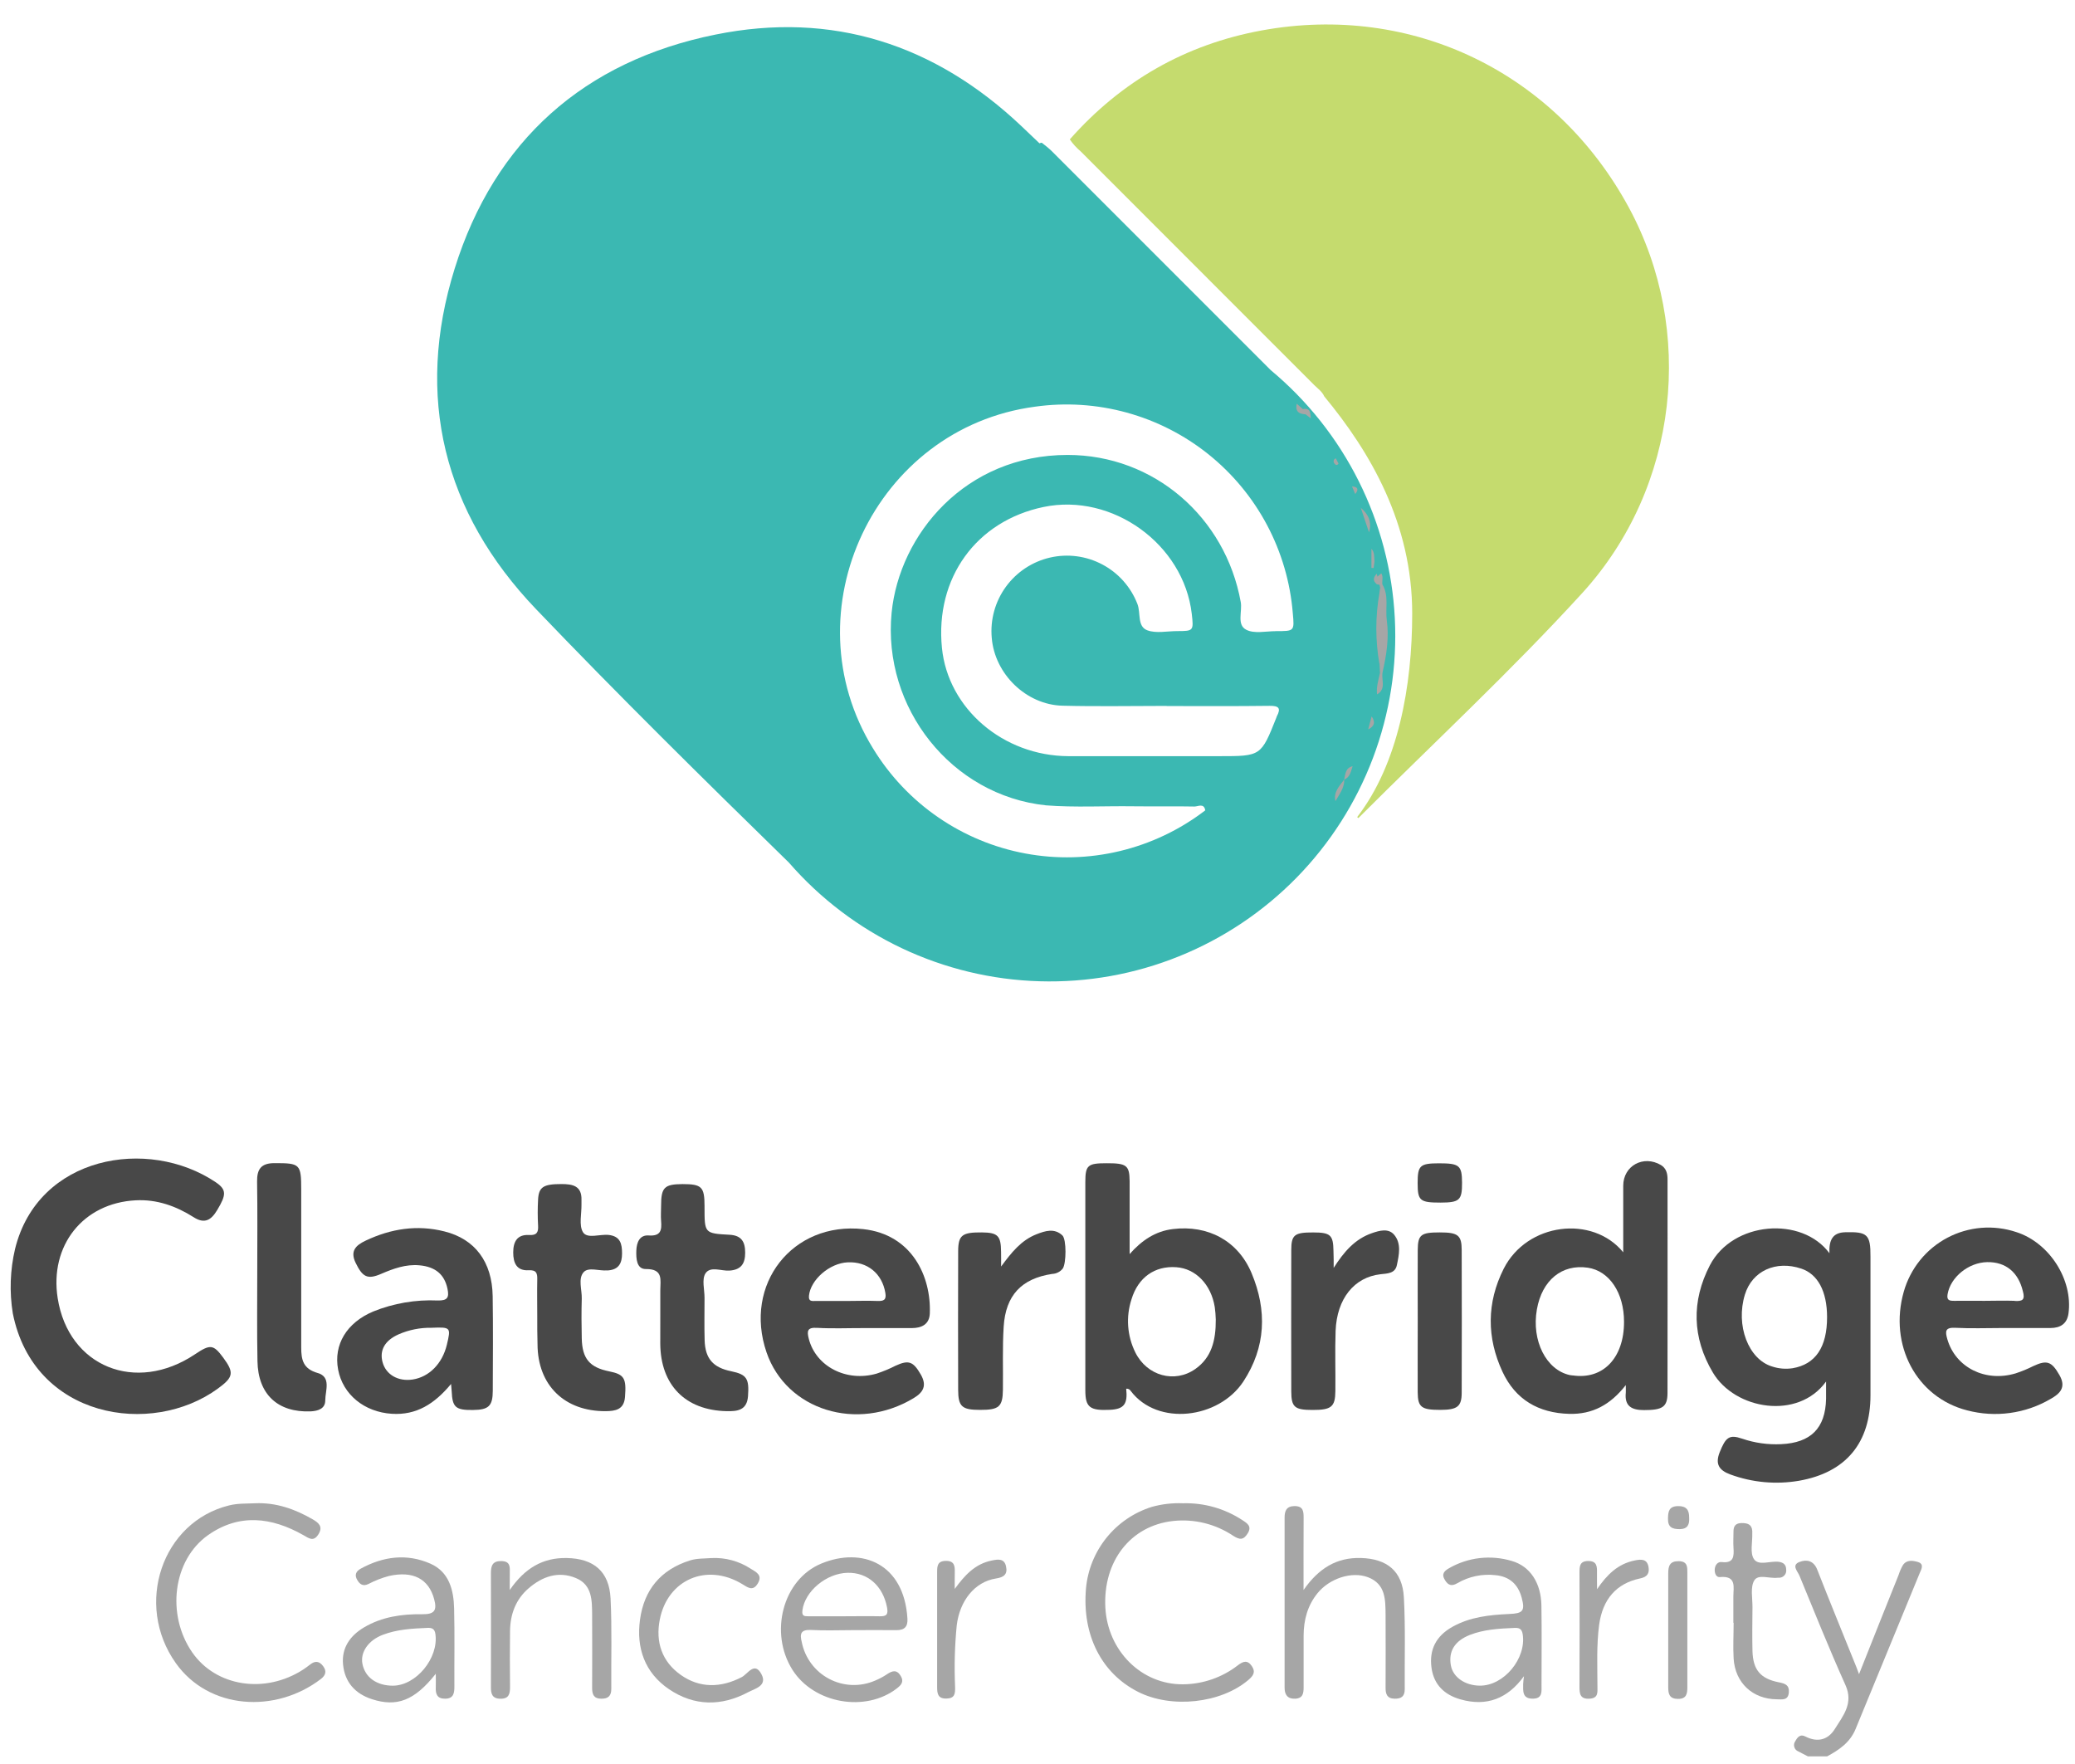 <svg width="60" height="51" viewBox="0 0 60 51" fill="none" xmlns="http://www.w3.org/2000/svg">
<g clip-path="url(#clip0_3539_2232)">
<path d="M0.436 36.106C1.099 33.415 4.277 32.863 6.238 34.18C6.556 34.396 6.546 34.544 6.279 34.987C6.108 35.272 5.919 35.394 5.604 35.194C5.091 34.869 4.537 34.67 3.921 34.703C2.401 34.783 1.429 36.01 1.668 37.533C1.979 39.512 3.924 40.304 5.642 39.152C6.08 38.858 6.172 38.869 6.454 39.251C6.777 39.687 6.75 39.818 6.3 40.146C4.379 41.55 0.974 41.009 0.37 37.97C0.27 37.351 0.292 36.717 0.436 36.106Z" fill="#484848"/>
<path d="M52.275 50.779C52.184 50.732 52.091 50.686 51.999 50.636C51.971 50.625 51.946 50.608 51.926 50.586C51.906 50.564 51.891 50.537 51.883 50.508C51.874 50.479 51.873 50.449 51.878 50.419C51.883 50.389 51.896 50.362 51.914 50.337C51.974 50.228 52.054 50.128 52.197 50.202C52.551 50.386 52.86 50.304 53.057 49.985C53.292 49.607 53.601 49.248 53.364 48.721C52.895 47.675 52.466 46.61 52.03 45.55C51.979 45.427 51.791 45.248 52.038 45.157C52.244 45.078 52.445 45.12 52.548 45.384C52.918 46.329 53.304 47.267 53.683 48.209C53.701 48.256 53.718 48.303 53.755 48.403C54.147 47.416 54.521 46.476 54.897 45.54C54.929 45.44 54.971 45.343 55.023 45.252C55.131 45.088 55.309 45.116 55.455 45.159C55.654 45.218 55.552 45.378 55.507 45.487C54.894 46.988 54.271 48.485 53.657 49.985C53.498 50.376 53.18 50.593 52.831 50.78L52.275 50.779Z" fill="#A6A6A6"/>
<path d="M19.093 38.056V37.303C19.093 37.005 19.188 36.684 18.671 36.69C18.407 36.69 18.391 36.385 18.4 36.152C18.409 35.919 18.497 35.7 18.756 35.719C19.113 35.745 19.138 35.56 19.116 35.297C19.104 35.153 19.116 35.007 19.116 34.861C19.116 34.33 19.209 34.237 19.736 34.234C20.292 34.234 20.372 34.314 20.372 34.87V34.91C20.372 35.653 20.372 35.66 21.097 35.699C21.443 35.718 21.547 35.905 21.547 36.217C21.547 36.528 21.435 36.711 21.094 36.735C20.856 36.752 20.538 36.597 20.397 36.819C20.29 36.993 20.372 37.282 20.372 37.52C20.372 37.929 20.363 38.339 20.375 38.748C20.391 39.282 20.619 39.538 21.143 39.645C21.593 39.738 21.667 39.857 21.629 40.368C21.598 40.776 21.32 40.806 21.009 40.799C19.817 40.773 19.101 40.043 19.092 38.849C19.091 38.585 19.093 38.321 19.093 38.056Z" fill="#484848"/>
<path d="M15.535 38.035C15.535 37.692 15.528 37.348 15.535 37.005C15.54 36.823 15.521 36.712 15.288 36.725C14.941 36.745 14.84 36.517 14.84 36.211C14.84 35.905 14.95 35.687 15.296 35.706C15.511 35.719 15.572 35.638 15.559 35.435C15.545 35.184 15.545 34.932 15.559 34.682C15.578 34.313 15.718 34.233 16.235 34.233C16.558 34.233 16.826 34.283 16.814 34.694C16.814 34.734 16.814 34.774 16.814 34.814C16.82 35.09 16.735 35.424 16.857 35.624C16.98 35.825 17.346 35.675 17.603 35.704C17.938 35.743 17.988 35.962 17.987 36.241C17.986 36.519 17.895 36.702 17.589 36.729H17.558C17.325 36.75 17.014 36.624 16.875 36.782C16.711 36.968 16.829 37.286 16.822 37.546C16.811 37.928 16.813 38.311 16.822 38.694C16.834 39.281 17.05 39.535 17.616 39.648C18.054 39.737 18.115 39.847 18.072 40.391C18.043 40.756 17.796 40.796 17.515 40.799C16.323 40.807 15.546 40.048 15.543 38.865C15.534 38.59 15.535 38.312 15.535 38.035Z" fill="#484848"/>
<path d="M7.439 36.736C7.439 35.879 7.448 35.02 7.434 34.163C7.428 33.799 7.553 33.629 7.935 33.628C8.676 33.628 8.71 33.648 8.71 34.403C8.71 35.921 8.71 37.438 8.71 38.957C8.71 39.313 8.763 39.575 9.187 39.696C9.584 39.81 9.406 40.209 9.405 40.487C9.405 40.725 9.204 40.794 8.982 40.805C8.033 40.842 7.461 40.314 7.445 39.352C7.428 38.479 7.439 37.608 7.439 36.736Z" fill="#484848"/>
<path d="M28.948 36.617C29.242 36.22 29.524 35.857 29.977 35.682C30.222 35.587 30.489 35.5 30.72 35.718C30.841 35.832 30.834 36.529 30.73 36.676C30.693 36.723 30.647 36.761 30.594 36.787C30.541 36.814 30.483 36.829 30.424 36.831C29.541 36.965 29.08 37.445 29.022 38.354C28.984 38.96 29.008 39.569 29 40.176C28.994 40.672 28.888 40.764 28.337 40.762C27.817 40.762 27.707 40.667 27.706 40.186C27.702 38.851 27.702 37.517 27.706 36.182C27.706 35.706 27.823 35.626 28.395 35.631C28.853 35.636 28.943 35.728 28.947 36.193C28.95 36.334 28.948 36.478 28.948 36.617Z" fill="#484848"/>
<path d="M38.564 36.657C38.855 36.199 39.176 35.82 39.677 35.65C39.884 35.579 40.147 35.502 40.313 35.699C40.526 35.952 40.454 36.278 40.392 36.574C40.343 36.818 40.124 36.818 39.919 36.84C39.157 36.926 38.656 37.547 38.62 38.476C38.599 39.056 38.62 39.638 38.613 40.219C38.609 40.675 38.496 40.765 37.954 40.764C37.435 40.764 37.339 40.684 37.338 40.225C37.335 38.864 37.335 37.503 37.338 36.143C37.338 35.698 37.433 35.63 37.974 35.632C38.47 35.632 38.551 35.707 38.558 36.16C38.566 36.325 38.564 36.491 38.564 36.657Z" fill="#484848"/>
<path d="M34.205 43.462C34.817 43.444 35.42 43.616 35.931 43.954C36.067 44.042 36.204 44.128 36.079 44.331C35.954 44.535 35.841 44.518 35.659 44.402C35.148 44.06 34.533 43.908 33.922 43.974C32.687 44.109 31.892 45.143 31.962 46.477C32.029 47.728 33.006 48.708 34.212 48.696C34.786 48.69 35.343 48.497 35.796 48.144C35.942 48.033 36.069 47.985 36.194 48.164C36.318 48.343 36.236 48.451 36.099 48.569C35.304 49.246 33.882 49.404 32.912 48.916C31.848 48.38 31.285 47.267 31.402 45.926C31.45 45.389 31.657 44.879 31.995 44.459C32.333 44.039 32.788 43.729 33.303 43.567C33.596 43.485 33.9 43.45 34.205 43.462Z" fill="#A6A6A6"/>
<path d="M7.375 43.462C7.977 43.435 8.519 43.626 9.033 43.921C9.206 44.02 9.351 44.131 9.208 44.358C9.066 44.586 8.931 44.473 8.774 44.384C7.855 43.863 6.918 43.748 6.014 44.384C4.999 45.103 4.805 46.679 5.556 47.77C6.246 48.767 7.67 48.985 8.775 48.264C8.841 48.22 8.905 48.172 8.968 48.124C9.106 48.015 9.227 48.018 9.34 48.166C9.452 48.314 9.419 48.431 9.284 48.538C7.964 49.551 6.038 49.427 5.084 48.084C3.876 46.383 4.687 43.998 6.627 43.523C6.875 43.462 7.125 43.473 7.375 43.462Z" fill="#A6A6A6"/>
<path d="M37.693 45.969C38.137 45.334 38.654 45.026 39.348 45.044C40.109 45.065 40.554 45.424 40.594 46.185C40.642 47.068 40.612 47.954 40.619 48.839C40.619 49.048 40.516 49.116 40.323 49.112C40.106 49.107 40.064 48.976 40.065 48.794C40.065 48.094 40.071 47.395 40.065 46.694C40.06 46.256 40.072 45.796 39.555 45.6C39.087 45.422 38.442 45.635 38.096 46.063C37.808 46.418 37.699 46.831 37.695 47.279C37.695 47.78 37.695 48.282 37.695 48.784C37.695 48.957 37.674 49.102 37.45 49.112C37.226 49.121 37.145 48.992 37.145 48.794C37.145 47.156 37.145 45.518 37.145 43.88C37.145 43.692 37.19 43.546 37.431 43.543C37.687 43.543 37.695 43.697 37.695 43.883C37.691 44.545 37.693 45.204 37.693 45.969Z" fill="#A6A6A6"/>
<path d="M40.995 38.203C40.995 37.517 40.991 36.831 40.995 36.145C40.998 35.696 41.086 35.631 41.63 35.631C42.158 35.631 42.266 35.71 42.266 36.146C42.27 37.518 42.27 38.89 42.266 40.262C42.266 40.668 42.14 40.76 41.647 40.762C41.107 40.762 40.998 40.687 40.994 40.261C40.99 39.578 40.995 38.889 40.995 38.203Z" fill="#484848"/>
<path d="M14.739 45.97C15.179 45.334 15.699 45.031 16.389 45.045C17.168 45.06 17.615 45.431 17.655 46.213C17.698 47.087 17.669 47.957 17.676 48.83C17.676 49.034 17.583 49.115 17.386 49.112C17.172 49.112 17.121 48.989 17.122 48.803C17.122 48.103 17.128 47.402 17.122 46.701C17.118 46.275 17.13 45.818 16.645 45.621C16.139 45.415 15.679 45.581 15.287 45.919C14.916 46.236 14.754 46.668 14.748 47.152C14.741 47.694 14.743 48.236 14.748 48.779C14.748 48.976 14.713 49.116 14.471 49.113C14.229 49.111 14.194 48.968 14.195 48.774C14.198 47.676 14.198 46.579 14.195 45.481C14.195 45.262 14.246 45.126 14.503 45.133C14.772 45.14 14.741 45.322 14.741 45.494C14.74 45.62 14.739 45.745 14.739 45.97Z" fill="#A6A6A6"/>
<path d="M20.573 45.046C20.973 45.026 21.369 45.134 21.704 45.352C21.855 45.448 22.06 45.531 21.914 45.777C21.769 46.023 21.617 45.891 21.453 45.793C20.433 45.182 19.307 45.668 19.079 46.82C18.949 47.477 19.142 48.042 19.687 48.426C20.232 48.81 20.843 48.803 21.448 48.488C21.619 48.4 21.818 48.024 22.018 48.404C22.197 48.742 21.825 48.822 21.633 48.924C20.86 49.336 20.074 49.332 19.344 48.837C18.642 48.36 18.395 47.644 18.506 46.829C18.622 45.968 19.102 45.383 19.947 45.116C20.154 45.05 20.364 45.063 20.573 45.046Z" fill="#A6A6A6"/>
<path d="M50.121 46.916C50.121 46.666 50.121 46.414 50.121 46.163C50.121 45.89 50.224 45.549 49.73 45.596C49.617 45.607 49.571 45.471 49.584 45.357C49.597 45.243 49.67 45.147 49.789 45.162C50.133 45.202 50.142 44.996 50.125 44.749C50.114 44.59 50.125 44.431 50.125 44.272C50.125 44.113 50.197 44.034 50.364 44.034C50.531 44.034 50.653 44.07 50.668 44.261C50.668 44.287 50.668 44.314 50.668 44.34C50.676 44.59 50.598 44.897 50.716 45.075C50.852 45.279 51.184 45.124 51.431 45.154C51.573 45.173 51.648 45.239 51.649 45.383C51.653 45.413 51.65 45.443 51.641 45.472C51.632 45.5 51.617 45.526 51.596 45.548C51.576 45.571 51.551 45.588 51.524 45.599C51.496 45.611 51.466 45.616 51.436 45.615C51.423 45.614 51.41 45.614 51.397 45.615C51.166 45.645 50.84 45.5 50.725 45.694C50.609 45.888 50.676 46.205 50.674 46.468C50.67 46.891 50.664 47.314 50.674 47.739C50.691 48.282 50.908 48.534 51.436 48.638C51.615 48.672 51.742 48.717 51.726 48.927C51.709 49.171 51.527 49.131 51.374 49.129C50.679 49.123 50.171 48.652 50.129 47.95C50.109 47.608 50.129 47.263 50.129 46.917L50.121 46.916Z" fill="#A6A6A6"/>
<path d="M27.607 45.938C27.893 45.547 28.191 45.214 28.682 45.116C28.861 45.079 29.04 45.054 29.09 45.285C29.141 45.516 29.029 45.603 28.792 45.638C28.182 45.736 27.751 46.283 27.665 46.989C27.607 47.58 27.591 48.174 27.617 48.767C27.622 48.964 27.613 49.104 27.363 49.108C27.114 49.113 27.098 48.958 27.098 48.77C27.098 47.662 27.098 46.554 27.098 45.446C27.098 45.274 27.11 45.133 27.341 45.128C27.595 45.12 27.614 45.271 27.608 45.46C27.604 45.624 27.607 45.779 27.607 45.938Z" fill="#A6A6A6"/>
<path d="M46.18 45.946C46.464 45.53 46.778 45.214 47.27 45.115C47.453 45.078 47.627 45.065 47.668 45.303C47.697 45.478 47.642 45.59 47.429 45.634C46.732 45.779 46.342 46.242 46.241 46.971C46.162 47.562 46.19 48.155 46.191 48.748C46.191 48.928 46.223 49.097 45.961 49.112C45.686 49.128 45.671 48.965 45.672 48.759C45.676 47.664 45.676 46.57 45.672 45.475C45.672 45.292 45.672 45.13 45.929 45.131C46.185 45.132 46.181 45.303 46.178 45.48C46.176 45.636 46.18 45.791 46.18 45.946Z" fill="#A6A6A6"/>
<path d="M48.791 47.112C48.791 47.668 48.791 48.224 48.791 48.781C48.791 48.977 48.761 49.12 48.517 49.118C48.273 49.116 48.237 48.976 48.238 48.78C48.238 47.682 48.238 46.585 48.238 45.489C48.238 45.271 48.284 45.132 48.544 45.136C48.803 45.14 48.791 45.313 48.791 45.489C48.791 46.029 48.791 46.569 48.791 47.112Z" fill="#A6A6A6"/>
<path d="M41.657 34.769C41.058 34.769 40.992 34.716 40.992 34.206C40.992 33.697 41.057 33.635 41.607 33.633C42.2 33.633 42.274 33.694 42.276 34.196C42.278 34.698 42.204 34.767 41.657 34.769Z" fill="#484848"/>
<path d="M48.843 43.871C48.855 44.072 48.806 44.205 48.571 44.21C48.351 44.21 48.225 44.154 48.231 43.904C48.235 43.698 48.258 43.549 48.52 43.544C48.765 43.539 48.844 43.659 48.843 43.871Z" fill="#A6A6A6"/>
<path d="M38.393 23.568C38.42 23.587 38.442 23.613 38.456 23.643C38.47 23.673 38.476 23.706 38.473 23.739C38.32 23.909 38.2 24.113 37.969 24.195C38.001 23.912 38.292 23.805 38.393 23.568Z" fill="#A6A6A6"/>
<path d="M36.744 10.701C34.638 8.593 32.53 6.485 30.421 4.378C30.329 4.285 30.222 4.205 30.123 4.126C30.1 4.128 30.078 4.134 30.058 4.144C29.886 3.981 29.715 3.817 29.543 3.654C27.038 1.279 24.062 0.316 20.688 1C16.896 1.765 14.302 4.066 13.148 7.763C11.993 11.46 12.823 14.813 15.499 17.61C17.884 20.103 20.343 22.527 22.812 24.939C23.718 25.981 24.829 26.823 26.076 27.414C27.323 28.004 28.68 28.33 30.059 28.37C31.438 28.411 32.811 28.166 34.091 27.649C35.371 27.133 36.529 26.357 37.495 25.371C38.46 24.384 39.21 23.209 39.699 21.918C40.187 20.628 40.403 19.25 40.332 17.872C40.262 16.494 39.906 15.145 39.289 13.911C38.672 12.677 37.805 11.584 36.744 10.701ZM36.919 20.712C36.914 20.724 36.909 20.737 36.906 20.75C36.463 21.862 36.463 21.862 35.255 21.862C33.801 21.862 32.348 21.862 30.894 21.862C29.007 21.854 27.413 20.487 27.237 18.734C27.035 16.714 28.225 15.062 30.178 14.657C32.166 14.245 34.228 15.734 34.461 17.749C34.517 18.238 34.511 18.246 34.038 18.246C33.747 18.246 33.428 18.318 33.173 18.222C32.878 18.11 32.99 17.721 32.89 17.464C32.701 16.973 32.34 16.566 31.875 16.32C31.41 16.073 30.872 16.002 30.359 16.121C29.846 16.24 29.393 16.541 29.084 16.967C28.775 17.393 28.63 17.917 28.677 18.441C28.761 19.483 29.67 20.376 30.723 20.403C31.727 20.429 32.732 20.409 33.736 20.409V20.413C34.728 20.413 35.719 20.42 36.71 20.407C36.971 20.404 37.05 20.469 36.919 20.712ZM36.895 18.248C36.605 18.248 36.268 18.328 36.036 18.207C35.755 18.064 35.926 17.68 35.877 17.406C35.433 14.951 33.366 13.152 30.869 13.153C27.911 13.153 26.008 15.451 25.782 17.712C25.512 20.466 27.515 22.999 30.248 23.284C31.086 23.349 31.926 23.299 32.765 23.311C33.356 23.319 33.947 23.306 34.538 23.318C34.642 23.318 34.813 23.21 34.851 23.428C34.12 23.989 33.28 24.39 32.384 24.605C31.488 24.82 30.557 24.845 29.651 24.676C28.745 24.508 27.885 24.151 27.126 23.628C26.367 23.106 25.727 22.429 25.247 21.643C22.795 17.669 25.299 12.372 29.928 11.758C30.814 11.633 31.715 11.691 32.578 11.928C33.44 12.165 34.245 12.575 34.943 13.134C35.641 13.694 36.217 14.389 36.637 15.179C37.056 15.969 37.31 16.836 37.382 17.727C37.43 18.247 37.43 18.249 36.895 18.246V18.248Z" fill="#3BB8B2"/>
<path d="M39.888 19.201C39.767 18.52 39.767 17.822 39.888 17.141C40.006 17.242 39.967 17.395 40.012 17.519C40.055 17.952 40.055 18.388 40.012 18.821C39.964 18.947 40.002 19.099 39.888 19.201Z" fill="#A6A6A6"/>
<path d="M39.968 18.862C39.968 18.402 39.968 17.942 39.968 17.482C39.896 17.323 39.981 17.144 39.908 16.985L39.887 16.905C39.892 16.899 39.898 16.893 39.906 16.889C39.913 16.885 39.921 16.883 39.93 16.882C39.938 16.882 39.947 16.883 39.954 16.886C39.962 16.89 39.969 16.894 39.975 16.901C40.167 17.224 40.054 17.592 40.1 17.934C40.169 18.427 40.093 18.942 39.977 19.437L39.942 19.381C39.946 19.21 39.909 19.034 39.968 18.862Z" fill="#A6A6A6"/>
<path d="M39.348 14.682C39.573 14.87 39.674 15.098 39.586 15.391C39.505 15.155 39.426 14.918 39.348 14.682Z" fill="#A6A6A6"/>
<path d="M39.978 19.44C39.937 19.656 40.092 19.917 39.819 20.076C39.79 19.856 39.864 19.65 39.907 19.44C39.931 19.404 39.956 19.405 39.981 19.44H39.978Z" fill="#A6A6A6"/>
<path d="M38.871 22.536C38.876 22.783 38.725 22.966 38.614 23.164C38.553 22.895 38.731 22.726 38.871 22.536Z" fill="#A6A6A6"/>
<path d="M37.496 11.672L37.672 11.827C37.734 11.858 37.794 11.89 37.751 11.978C37.554 11.971 37.447 11.888 37.496 11.672Z" fill="#A6A6A6"/>
<path d="M39.112 22.152C39.061 22.302 39.039 22.47 38.867 22.541C38.904 22.384 38.901 22.201 39.112 22.152Z" fill="#A6A6A6"/>
<path d="M39.662 20.712C39.779 20.877 39.741 21.002 39.562 21.087C39.596 20.962 39.629 20.837 39.662 20.712Z" fill="#A6A6A6"/>
<path d="M39.972 16.901L39.884 16.906C39.863 16.903 39.841 16.899 39.82 16.894C39.763 16.815 39.749 16.735 39.832 16.666L39.942 16.577C40.006 16.68 39.957 16.793 39.972 16.901Z" fill="#A6A6A6"/>
<path d="M39.656 15.864C39.754 15.974 39.732 16.113 39.744 16.244C39.736 16.303 39.727 16.361 39.719 16.421H39.656V15.864Z" fill="#A6A6A6"/>
<path d="M39.975 19.44H39.902C39.898 19.361 39.895 19.281 39.891 19.202L39.97 18.864C39.969 19.056 39.975 19.248 39.975 19.44Z" fill="#A6A6A6"/>
<path d="M39.907 16.985C40.033 17.137 39.957 17.315 39.966 17.482C39.94 17.368 39.914 17.254 39.887 17.141C39.895 17.089 39.9 17.037 39.907 16.985Z" fill="#A6A6A6"/>
<path d="M37.751 11.978L37.672 11.827C37.902 11.786 37.891 11.952 37.903 12.097C37.851 12.058 37.801 12.017 37.751 11.978Z" fill="#A6A6A6"/>
<path d="M39.094 14.062C39.266 14.076 39.295 14.152 39.187 14.284L39.094 14.062Z" fill="#A6A6A6"/>
<path d="M39.831 16.666L39.819 16.894C39.685 16.797 39.71 16.693 39.809 16.587C39.814 16.614 39.823 16.64 39.831 16.666Z" fill="#A6A6A6"/>
<path d="M38.625 13.251L38.704 13.401C38.667 13.46 38.625 13.454 38.587 13.401C38.577 13.39 38.569 13.376 38.566 13.361C38.562 13.347 38.562 13.331 38.565 13.316C38.569 13.301 38.576 13.287 38.587 13.276C38.597 13.265 38.61 13.256 38.625 13.251Z" fill="#A6A6A6"/>
<path d="M53.356 35.626C52.985 35.636 52.884 35.858 52.899 36.233C52.104 35.154 50.102 35.305 49.44 36.586C48.906 37.62 48.93 38.675 49.529 39.683C50.17 40.761 51.993 41.063 52.802 39.942C52.802 40.163 52.802 40.303 52.802 40.442C52.784 41.292 52.361 41.714 51.504 41.753C51.121 41.772 50.738 41.718 50.375 41.594C49.998 41.465 49.898 41.557 49.724 41.992C49.589 42.338 49.717 42.512 50.032 42.628C50.667 42.862 51.352 42.925 52.019 42.811C53.38 42.573 54.086 41.712 54.086 40.338C54.086 39.003 54.086 37.669 54.086 36.334C54.09 35.687 53.995 35.609 53.356 35.626ZM51.832 39.558C51.635 39.587 51.435 39.571 51.246 39.509C50.554 39.303 50.182 38.317 50.455 37.428C50.665 36.745 51.349 36.431 52.086 36.678C52.563 36.837 52.83 37.334 52.831 38.078C52.833 38.95 52.494 39.447 51.832 39.558Z" fill="#484848"/>
<path d="M48.218 34.093C48.218 33.926 48.18 33.776 48.027 33.683C47.519 33.385 46.938 33.704 46.937 34.281C46.937 34.904 46.937 35.526 46.937 36.206C46.05 35.12 44.154 35.348 43.48 36.682C42.986 37.663 42.987 38.674 43.446 39.661C43.82 40.464 44.485 40.853 45.376 40.877C46.046 40.894 46.564 40.617 47.011 40.045C47.011 40.171 47.015 40.217 47.011 40.264C46.97 40.661 47.188 40.768 47.538 40.768C48.066 40.768 48.215 40.682 48.217 40.279C48.221 38.214 48.217 36.152 48.218 34.093ZM45.473 39.767C45.447 39.764 45.421 39.762 45.394 39.756C44.708 39.608 44.281 38.761 44.44 37.857C44.589 37.012 45.163 36.541 45.913 36.651C46.536 36.744 46.961 37.379 46.96 38.217C46.961 39.26 46.352 39.896 45.473 39.765V39.767Z" fill="#484848"/>
<path d="M36.191 36.81C35.798 35.872 34.931 35.411 33.916 35.534C33.405 35.595 33.009 35.866 32.664 36.258V35.186C32.664 34.842 32.664 34.498 32.664 34.152C32.659 33.69 32.578 33.629 31.993 33.631C31.454 33.631 31.384 33.689 31.383 34.168C31.383 36.178 31.383 38.187 31.383 40.196C31.383 40.689 31.515 40.788 32.098 40.76C32.501 40.739 32.612 40.595 32.565 40.151C32.591 40.147 32.617 40.151 32.641 40.163C32.664 40.175 32.684 40.193 32.697 40.216C33.472 41.24 35.24 41.02 35.951 39.944C36.605 38.949 36.642 37.886 36.191 36.81ZM34.566 39.578C33.968 40.001 33.166 39.781 32.829 39.101C32.592 38.624 32.552 38.072 32.718 37.565C32.91 36.929 33.394 36.593 34.013 36.637C34.574 36.676 35.021 37.136 35.126 37.792C35.142 37.91 35.152 38.028 35.155 38.147C35.159 38.766 35.027 39.252 34.566 39.578Z" fill="#484848"/>
<path d="M58.304 35.622C57.977 35.513 57.632 35.471 57.289 35.499C56.946 35.528 56.612 35.625 56.308 35.786C56.004 35.947 55.735 36.168 55.519 36.436C55.303 36.704 55.143 37.013 55.049 37.344C54.61 38.885 55.417 40.404 56.882 40.776C57.286 40.882 57.706 40.908 58.12 40.851C58.533 40.795 58.931 40.658 59.291 40.447C59.578 40.288 59.751 40.102 59.548 39.752C59.324 39.363 59.191 39.31 58.791 39.497C58.626 39.58 58.456 39.65 58.281 39.707C57.406 39.969 56.55 39.535 56.311 38.727C56.239 38.483 56.246 38.373 56.549 38.389C56.998 38.413 57.448 38.395 57.901 38.395C58.363 38.395 58.824 38.395 59.287 38.395C59.578 38.395 59.771 38.272 59.812 37.973C59.943 36.994 59.258 35.928 58.304 35.622ZM58.256 37.609C57.966 37.597 57.675 37.609 57.382 37.609C57.088 37.609 56.801 37.605 56.507 37.609C56.367 37.609 56.285 37.595 56.316 37.416C56.4 36.927 56.917 36.501 57.459 36.49C58.001 36.48 58.362 36.787 58.492 37.329C58.565 37.591 58.473 37.622 58.258 37.613L58.256 37.609Z" fill="#484848"/>
<path d="M24.963 35.536C22.916 35.311 21.489 37.134 22.166 39.102C22.741 40.772 24.785 41.407 26.419 40.422C26.71 40.248 26.803 40.049 26.625 39.739C26.407 39.361 26.276 39.311 25.896 39.485C25.72 39.575 25.537 39.651 25.349 39.713C24.475 39.965 23.592 39.506 23.387 38.708C23.33 38.485 23.339 38.373 23.626 38.39C24.074 38.416 24.525 38.396 24.977 38.397H26.365C26.653 38.397 26.872 38.287 26.886 37.978C26.929 36.901 26.369 35.691 24.963 35.536ZM25.372 37.613C25.081 37.601 24.79 37.613 24.498 37.613H23.587C23.483 37.613 23.374 37.638 23.392 37.46C23.439 36.998 23.988 36.518 24.513 36.496C25.084 36.47 25.507 36.822 25.6 37.377C25.636 37.582 25.556 37.62 25.372 37.613Z" fill="#484848"/>
<path d="M14.246 37.472C14.23 36.486 13.738 35.823 12.85 35.602C12.065 35.404 11.306 35.522 10.577 35.867C10.292 36.001 10.115 36.164 10.284 36.512C10.484 36.924 10.627 36.999 11.02 36.83C11.375 36.677 11.736 36.546 12.127 36.582C12.597 36.624 12.852 36.853 12.938 37.254C12.994 37.516 12.938 37.606 12.653 37.599C12.017 37.571 11.383 37.679 10.793 37.917C10.024 38.24 9.641 38.876 9.777 39.597C9.913 40.318 10.535 40.826 11.332 40.875C12.04 40.919 12.562 40.592 13.043 40.012C13.054 40.146 13.059 40.186 13.061 40.225C13.081 40.688 13.174 40.771 13.677 40.765C14.13 40.76 14.248 40.651 14.249 40.209C14.252 39.295 14.26 38.386 14.246 37.472ZM12.921 38.88C12.79 39.425 12.409 39.811 11.931 39.884C11.513 39.947 11.16 39.744 11.062 39.383C10.969 39.039 11.126 38.756 11.525 38.578C11.826 38.447 12.151 38.382 12.479 38.388C13.035 38.366 13.042 38.374 12.921 38.88Z" fill="#484848"/>
<path d="M23.451 47.125C23.848 47.146 24.246 47.131 24.643 47.13C25.066 47.13 25.489 47.125 25.915 47.13C26.153 47.134 26.254 47.031 26.239 46.794C26.141 45.205 24.927 44.718 23.749 45.205C22.629 45.668 22.238 47.212 22.916 48.28C23.536 49.253 25.021 49.516 25.93 48.817C26.056 48.719 26.148 48.624 26.045 48.454C25.932 48.265 25.803 48.3 25.648 48.405C25.538 48.479 25.421 48.541 25.299 48.591C25.088 48.681 24.86 48.724 24.632 48.715C24.403 48.706 24.179 48.646 23.976 48.539C23.773 48.433 23.597 48.282 23.46 48.098C23.323 47.915 23.229 47.703 23.184 47.478C23.124 47.24 23.15 47.11 23.451 47.125ZM23.203 46.555C23.274 46.008 23.888 45.487 24.507 45.472C25.093 45.458 25.531 45.854 25.649 46.471C25.688 46.676 25.635 46.733 25.441 46.729C25.097 46.722 24.753 46.729 24.408 46.729H23.374C23.265 46.727 23.179 46.733 23.203 46.555Z" fill="#A6A6A6"/>
<path d="M13.131 46.5C13.118 45.967 12.986 45.448 12.448 45.209C11.765 44.907 11.081 44.997 10.431 45.352C10.29 45.431 10.246 45.537 10.33 45.679C10.404 45.805 10.495 45.872 10.655 45.795C10.842 45.697 11.039 45.62 11.243 45.565C11.947 45.406 12.396 45.651 12.553 46.231C12.643 46.562 12.564 46.675 12.205 46.67C11.622 46.662 11.043 46.744 10.527 47.05C10.123 47.289 9.872 47.645 9.92 48.126C9.97 48.631 10.265 48.967 10.755 49.126C11.471 49.358 11.983 49.172 12.601 48.391C12.601 48.574 12.605 48.678 12.601 48.779C12.591 48.979 12.641 49.117 12.879 49.112C13.118 49.108 13.139 48.945 13.139 48.759C13.135 48.004 13.15 47.253 13.131 46.5ZM11.362 48.736C10.893 48.736 10.554 48.497 10.479 48.1C10.417 47.766 10.65 47.424 11.068 47.265C11.485 47.106 11.917 47.084 12.352 47.065C12.481 47.059 12.569 47.08 12.591 47.249C12.683 47.94 12.036 48.731 11.362 48.736Z" fill="#A6A6A6"/>
<path d="M44.571 46.419C44.561 45.775 44.253 45.283 43.709 45.128C43.41 45.039 43.096 45.012 42.786 45.047C42.477 45.083 42.177 45.181 41.906 45.336C41.769 45.415 41.668 45.501 41.782 45.683C41.88 45.846 41.988 45.862 42.141 45.772C42.475 45.577 42.863 45.496 43.247 45.541C43.653 45.58 43.899 45.811 44.001 46.194C44.103 46.576 44.035 46.647 43.638 46.663C43.069 46.689 42.505 46.748 41.994 47.036C41.53 47.298 41.319 47.69 41.394 48.225C41.463 48.715 41.773 49 42.225 49.13C42.991 49.349 43.595 49.109 44.067 48.461C44.055 48.537 44.047 48.614 44.043 48.692C44.043 48.89 44.014 49.112 44.321 49.111C44.609 49.111 44.574 48.903 44.574 48.719C44.574 47.953 44.584 47.186 44.571 46.419ZM42.786 48.735C42.359 48.73 42.014 48.489 41.953 48.151C41.879 47.745 42.06 47.442 42.505 47.267C42.914 47.108 43.35 47.085 43.784 47.066C43.91 47.06 44.002 47.077 44.029 47.244C44.143 47.946 43.487 48.743 42.786 48.735Z" fill="#A6A6A6"/>
<path d="M47.103 6.007C44.991 2.101 40.843 0.08 36.478 0.881C34.279 1.285 32.424 2.345 30.934 4.03C31.023 4.16 31.131 4.278 31.252 4.38C33.501 6.631 35.751 8.881 38 11.131C38.104 11.234 38.231 11.321 38.291 11.459C39.62 13.065 40.835 15.133 40.835 17.739C40.835 19.829 40.431 22.084 39.245 23.621C39.253 23.635 39.264 23.645 39.278 23.652C41.446 21.485 43.7 19.395 45.763 17.134C48.548 14.069 49.014 9.544 47.103 6.007Z" fill="#C5DB6E"/>
</g>
<defs>
<clipPath id="clip0_3539_2232">
<rect width="59.515" height="50.072" fill="white" transform="translate(0.309 0.708)"/>
</clipPath>
</defs>
</svg>
